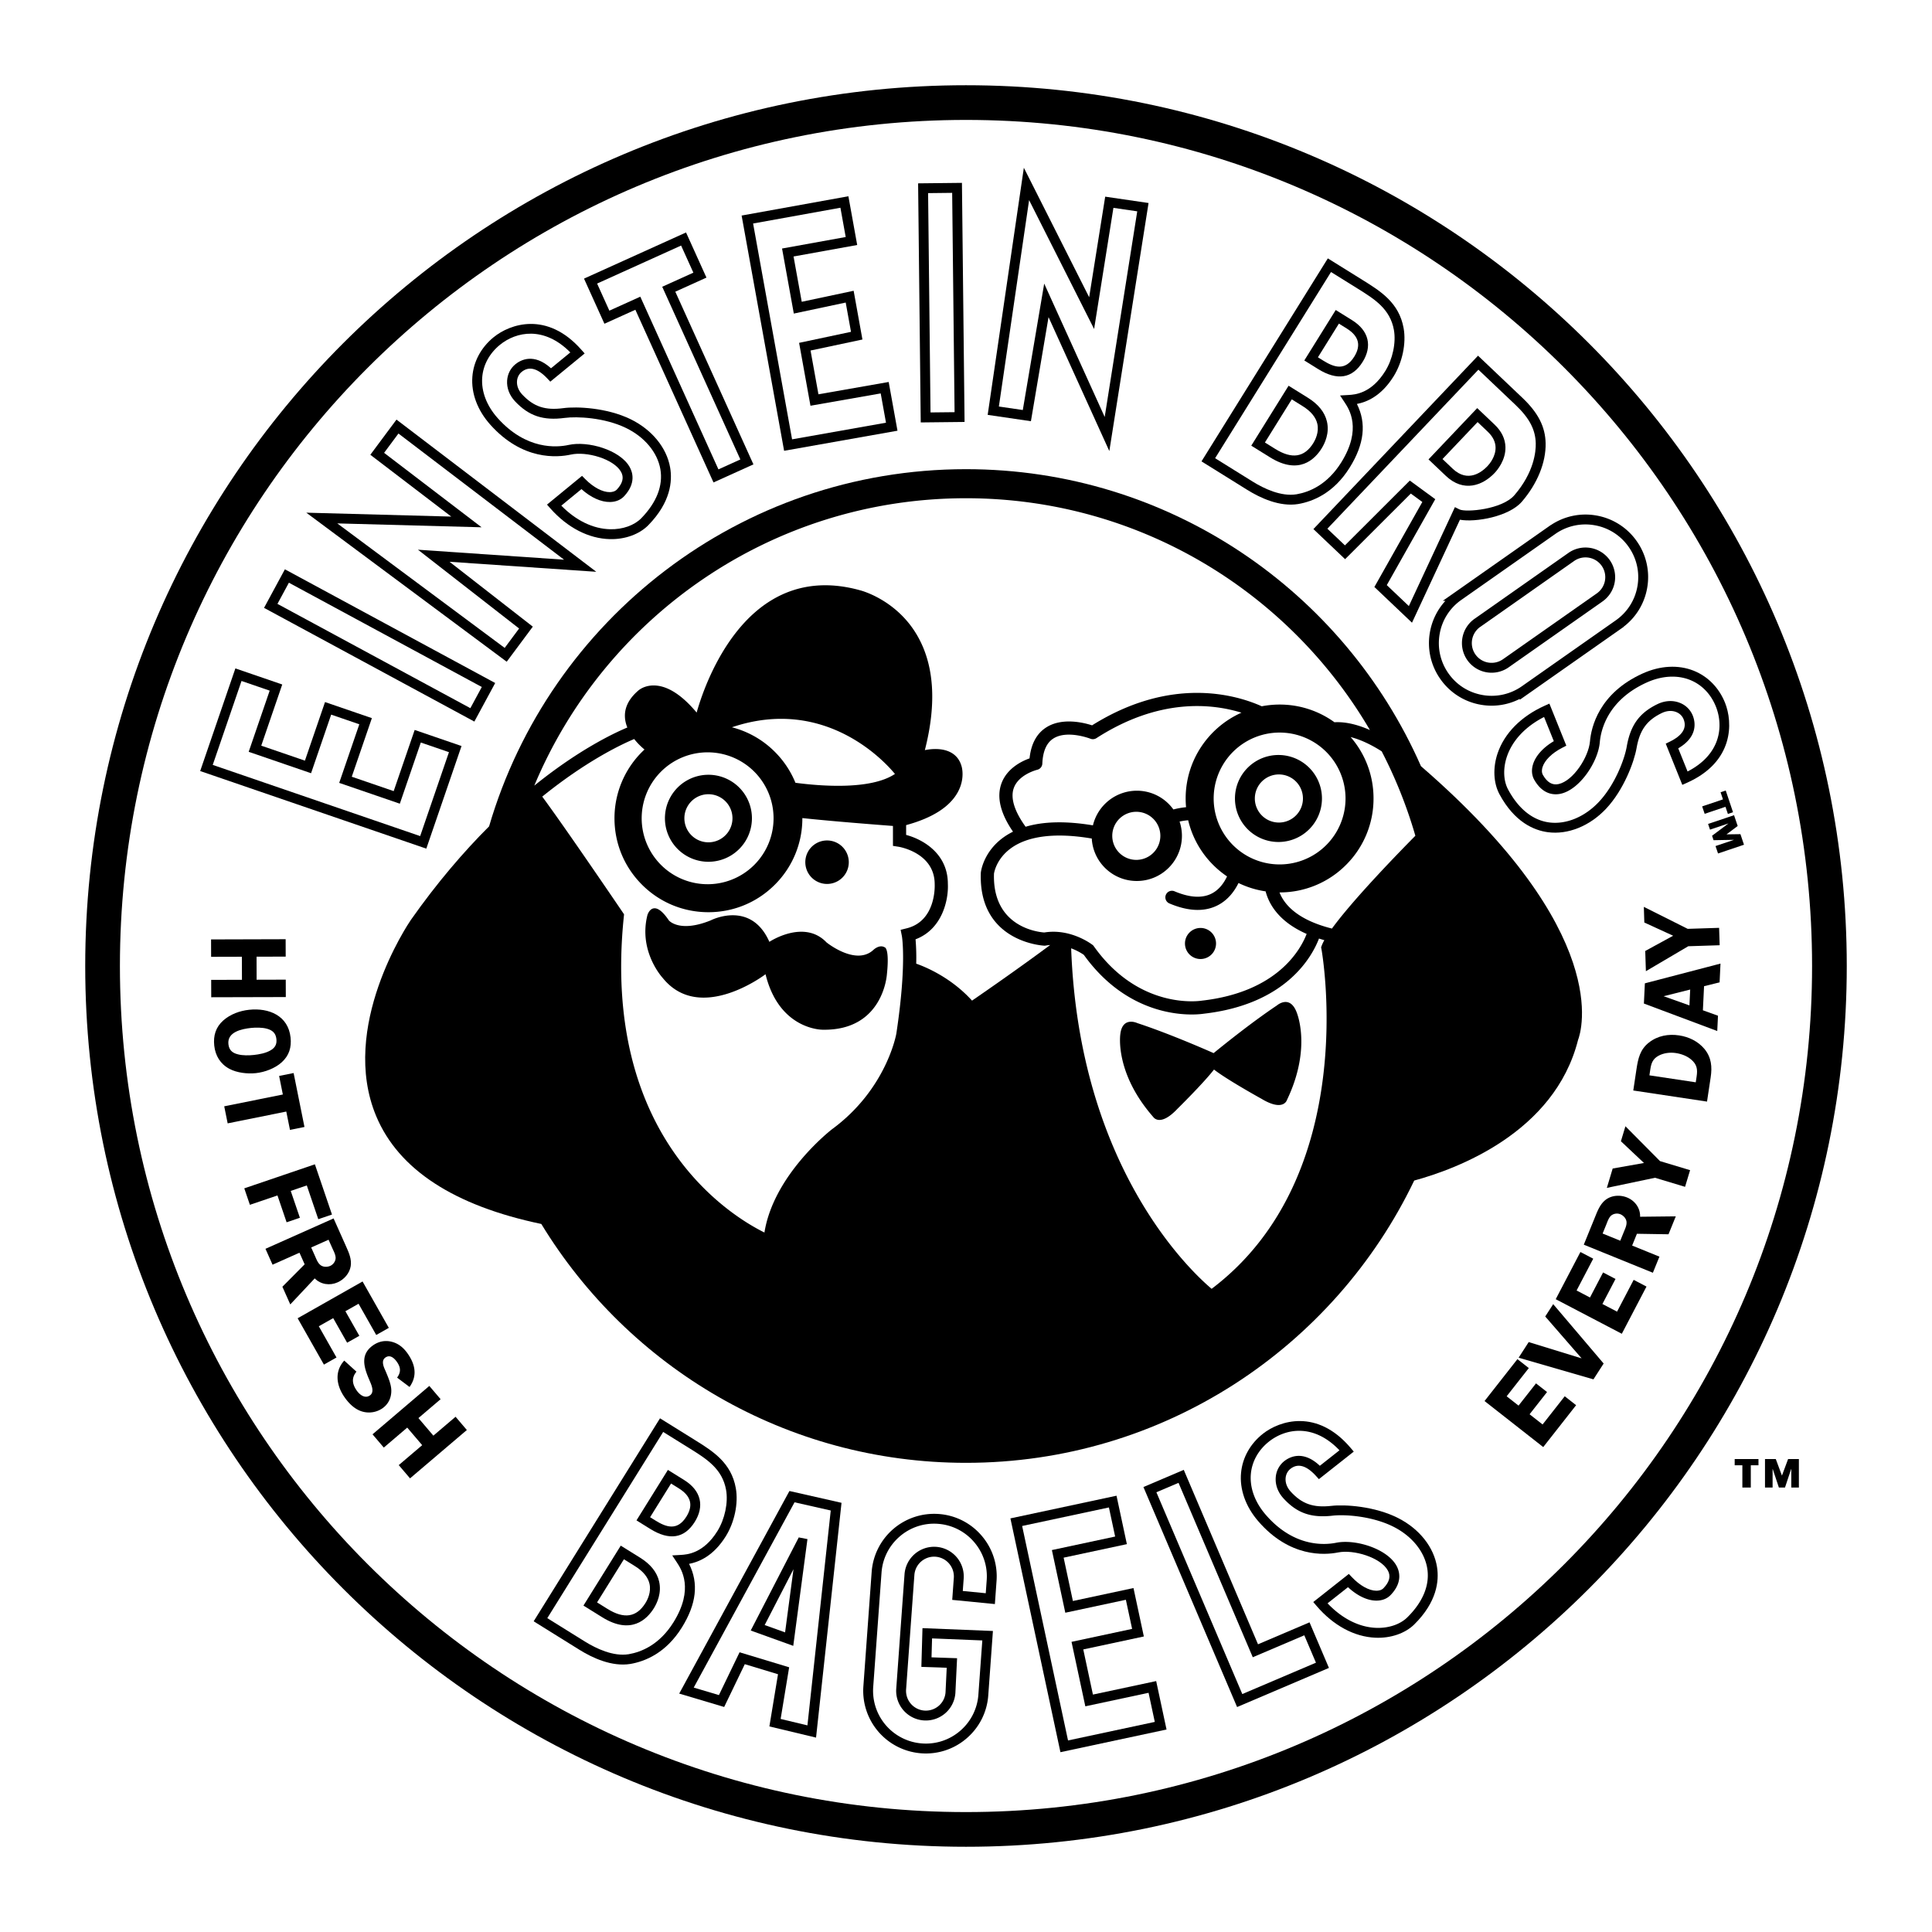 <svg xmlns="http://www.w3.org/2000/svg" width="2500" height="2500" viewBox="0 0 192.756 192.756"><g fill-rule="evenodd" clip-rule="evenodd"><path fill="#fff" d="M0 0h192.756v192.756H0V0z"/><path d="M96.377 8.504c-48.53 0-87.874 39.343-87.874 87.874 0 48.53 39.343 87.874 87.874 87.874 48.531 0 87.875-39.344 87.875-87.874 0-48.531-39.344-87.874-87.875-87.874z"/><path d="M96.377 11.965c-46.619 0-84.413 37.794-84.413 84.413 0 46.62 37.794 84.413 84.413 84.413 46.621 0 84.414-37.793 84.414-84.413 0-46.619-37.793-84.413-84.414-84.413z" fill="#fff"/><path d="M141.771 76.444c-7.674-17.448-25.109-29.634-45.394-29.634-22.537 0-41.56 15.043-47.58 35.636-2.506 2.502-5.159 5.575-7.806 9.335-.301.44-7.183 10.7-3.452 19.59 2.229 5.314 7.768 8.924 16.468 10.744 8.698 14.289 24.42 23.832 42.37 23.832 19.71 0 36.732-11.504 44.72-28.164 4.211-1.145 13.998-4.758 16.344-14.02.325-.843 3.526-10.704-15.67-27.319z"/><path d="M118.293 79.666c0 .292.014.582.041.869-.488.047-.92.135-1.266.225a4.476 4.476 0 0 0-3.651-1.871 4.51 4.51 0 0 0-4.375 3.457c-2.672-.445-4.918-.398-6.715.139-1.121-1.545-1.531-2.874-1.184-3.854.488-1.375 2.324-1.826 2.342-1.83a.66.66 0 0 0 .508-.613c.051-1.222.416-2.062 1.086-2.497 1.379-.895 3.689.003 3.713.012.197.078.42.057.6-.059 6.287-4.052 11.576-3.438 14.467-2.539-3.275 1.461-5.566 4.748-5.566 8.561z" fill="#fff"/><path d="M96.377 49.709c17.187 0 32.203 9.292 40.3 23.126-1.055-.467-2.312-.846-3.537-.776a9.309 9.309 0 0 0-5.475-1.765 9.41 9.41 0 0 0-1.781.172c-2.445-1.102-8.951-3.096-16.928 1.901-.814-.264-2.996-.814-4.588.217-.949.614-1.5 1.651-1.65 3.079-.77.275-2.262.989-2.809 2.517-.488 1.359-.096 2.971 1.158 4.797a6.76 6.76 0 0 0-.988.595c-1.98 1.449-2.211 3.394-2.219 3.476l-.002.024-.002.023c-.238 6.932 6.266 7.253 6.332 7.255l.07.002.072-.013c.15-.027.299-.044.447-.055-3.111 2.314-6.553 4.695-7.796 5.548-2.085-2.299-4.611-3.351-5.57-3.688a21.857 21.857 0 0 0-.066-2.429c2.708-1.022 3.303-4.011 3.223-5.538.001-3.007-2.474-4.428-4.163-4.877v-.978c2.596-.706 4.323-1.8 5.137-3.256.777-1.391.405-2.582.389-2.631-.173-.605-.524-1.062-1.042-1.349-.914-.508-2.093-.353-2.616-.246 1.205-4.704.933-8.583-.815-11.529-2.083-3.511-5.582-4.4-5.617-4.409-3.241-.91-6.194-.6-8.771.922-5.029 2.969-7.142 9.742-7.564 11.27-1.428-1.704-2.807-2.613-4.1-2.699-1.105-.074-1.718.496-1.744.52-.915.793-1.358 1.678-1.312 2.628.018.365.107.714.24 1.04-1.541.648-4.98 2.324-9.284 5.801 7.044-16.841 23.675-28.675 43.071-28.675z" fill="#fff"/><path d="M89.98 93.384c.004.025.504 2.769-.553 9.745-.008.047-.973 5.543-6.424 9.541-.263.205-5.828 4.602-6.735 10.299-3.407-1.686-16.29-9.566-14.03-31.509l.024-.238-.134-.199c-.243-.358-5.723-8.43-8.029-11.545 4.379-3.537 7.837-5.184 9.174-5.745.375.476.775.838 1.029 1.047a9.344 9.344 0 0 0-2.995 6.859c0 2.503.975 4.857 2.745 6.627s4.124 2.745 6.627 2.745 4.857-.975 6.627-2.745a9.313 9.313 0 0 0 2.745-6.627v-.019c2.966.317 7.305.654 9.039.785v1.988l.555.087c.146.024 3.609.625 3.609 3.734.008.181.14 3.671-2.79 4.403l-.608.152.124.615zM79.362 78.099a9.367 9.367 0 0 0-2.055-3.087 9.312 9.312 0 0 0-4.286-2.451c9.404-3.181 15.407 3.601 16.268 4.657-2.413 1.613-7.405 1.215-9.927.881z" fill="#fff"/><path d="M70.68 75.061a6.579 6.579 0 1 0 .001 13.157 6.579 6.579 0 0 0-.001-13.157z" fill="#fff"/><path d="M70.68 77.299a4.34 4.34 0 1 0 .001 8.68 4.34 4.34 0 0 0-.001-8.68z"/><path d="M70.68 79.24a2.399 2.399 0 1 0 0 4.798 2.399 2.399 0 0 0 0-4.798zM113.418 80.993a2.399 2.399 0 1 0 .001 4.797 2.399 2.399 0 0 0-.001-4.797zM127.666 73.088a6.578 6.578 0 1 0 0 13.156 6.578 6.578 0 0 0 0-13.156z" fill="#fff"/><path d="M127.666 75.327a4.34 4.34 0 1 0 0 8.677 4.34 4.34 0 0 0 0-8.677z"/><path d="M127.666 77.267a2.4 2.4 0 1 0-.002 4.798 2.4 2.4 0 0 0 .002-4.798z" fill="#fff"/><path d="M82.515 83.853a2.169 2.169 0 1 0 0 4.338 2.169 2.169 0 0 0 0-4.338z"/><path d="M126.271 88.932a9.3 9.3 0 0 1-2.705-.834c-.379.77-.984 1.616-1.947 2.153-1.338.747-3.004.708-4.949-.116a.657.657 0 1 1 .511-1.211c1.551.656 2.826.717 3.791.182.713-.395 1.168-1.064 1.451-1.667a9.457 9.457 0 0 1-1.387-1.145 9.327 9.327 0 0 1-2.492-4.458 6.772 6.772 0 0 0-.857.129 4.493 4.493 0 0 1-1.084 4.612c-.851.851-1.982 1.319-3.186 1.319s-2.334-.469-3.184-1.319a4.471 4.471 0 0 1-1.307-2.917c-3.559-.605-6.328-.281-8.041.952-1.439 1.036-1.686 2.367-1.715 2.554-.17 5.369 4.475 5.833 5.02 5.868 2.625-.43 4.721 1.167 4.809 1.236l.076.06.057.079c4.512 6.355 10.502 5.47 10.787 5.425 7.582-.861 9.871-5.156 10.445-6.657-2.768-1.214-3.757-2.956-4.093-4.245z" fill="#fff"/><path d="M120.102 101.137c-.283.047-6.977 1.07-11.971-5.874a5.913 5.913 0 0 0-1.262-.649c.801 21.753 11.828 32.125 14.016 33.972 14.994-11.332 10.998-33.668 10.957-33.894l-.035-.177.062-.17c.059-.159.148-.343.26-.544a14.137 14.137 0 0 1-.533-.162c-.686 1.79-3.264 6.562-11.494 7.498zM132.889 92.642c2.133-2.932 6.75-7.669 8.322-9.258a46.386 46.386 0 0 0-3.359-8.423c-.678-.436-1.855-1.106-3.098-1.424a9.296 9.296 0 0 1 2.283 6.128 9.315 9.315 0 0 1-2.744 6.627 9.315 9.315 0 0 1-6.627 2.745h-.008c.459 1.182 1.748 2.732 5.231 3.605z" fill="#fff"/><path d="M119.775 92.582a1.55 1.55 0 1 0-.001 3.1 1.55 1.55 0 0 0 .001-3.1zM76.378 97.199s-6.521 4.986-10.247.385c0 0-2.465-2.63-1.534-6.302 0 0 .548-1.808 2.137.548 0 0 1.041 1.261 4.164 0 0 0 4-2.082 5.863 2.137 0 0 3.452-2.302 5.699.055 0 0 2.904 2.356 4.658.768 0 0 .603-.604 1.15-.274 0 0 .493.055.219 2.684 0 0-.329 5.645-6.411 5.535.001-.001-4.328.054-5.698-5.536zM129.332 100.91c-.697-1.682-1.932-.598-1.932-.598-2.492 1.666-5.336 3.957-6.316 4.758-.822-.365-4.514-1.979-7.609-2.994 0 0-1.48-.711-1.699 1.096 0 0-.604 3.836 3.287 8.273 0 0 .658 1.043 2.412-.82 0 0 2.574-2.531 3.646-3.916 1.309 1.025 4.727 2.912 4.727 2.912 2.189 1.322 2.543.143 2.543.143 2.552-5.321.941-8.854.941-8.854zM41.372 72.828l-2.094 6.102-4.182-1.435 2.006-5.846-4.674-1.604-2.006 5.846-4.357-1.495 2.094-6.104-4.675-1.604-3.512 10.24 22.561 7.742 3.513-10.238-4.674-1.604z"/><path fill="#fff" d="M41.92 83.417l-20.695-7.102 2.872-8.374 2.809.964-2.094 6.103 6.223 2.136 2.006-5.846 2.808.964-2.006 5.846 6.048 2.076 2.094-6.103 2.808.963-2.873 8.373z"/><path d="M115.352 167.721l-6.311 1.347-.963-4.504 6.043-1.293-1.033-4.832-6.045 1.293-.924-4.324 6.309-1.349-1.033-4.832-10.586 2.263 4.99 23.326 10.586-2.263-1.033-4.832z"/><path fill="#fff" d="M101.979 152.248l8.658-1.85.621 2.903-6.311 1.349 1.338 6.252 6.043-1.293.623 2.905-6.045 1.293 1.377 6.433 6.309-1.349.621 2.904-8.656 1.85-4.578-21.397z"/><path d="M28.424 56.8l-2.08 3.847 20.982 11.344 2.08-3.847L28.424 56.8z"/><path fill="#fff" d="M46.928 70.654L27.681 60.249l1.142-2.112 19.246 10.405-1.141 2.112z"/><path d="M44.849 56.049l14.642.999-19.933-15.184-2.61 3.509 8.076 6.167-14.464-.39 19.995 14.871 2.603-3.5-8.309-6.472z"/><path fill="#fff" d="M50.352 64.641L33.651 52.22l14.397.388-9.727-7.428 1.432-1.927 16.524 12.588-14.578-.996 10.092 7.861-1.439 1.935z"/><path d="M102.855 42.024l1.758-10.384 6.065 13.364 3.914-24.75-4.326-.633-1.6 10.034-6.516-12.919-3.609 24.656 4.314.632z"/><path fill="#fff" d="M102.674 19.965l6.486 12.859 1.926-12.086 2.377.347-3.246 20.517-6.037-13.307-2.135 12.613-2.387-.349 3.016-20.594z"/><path d="M60.304 32.3l3.086-1.395 7.796 17.229 3.984-1.802-7.795-17.23 3.108-1.406-2.037-4.503-10.179 4.605 2.037 4.502z"/><path fill="#fff" d="M69.178 27.204L66.07 28.61l7.795 17.23-2.187.99-7.796-17.23-3.086 1.395-1.223-2.704 8.381-3.792 1.224 2.705z"/><path d="M78.23 44.976l11.312-2.004-.878-4.862-7.008 1.229-.788-4.367 5.177-1.099-.878-4.863-5.178 1.099-.817-4.519 6.35-1.147-.878-4.863-10.653 1.925 4.239 23.471z"/><path fill="#fff" d="M84.376 30.186l.529 2.921-5.178 1.099 1.133 6.275 7.008-1.23.528 2.922-9.37 1.66L75.137 22.3l8.712-1.574.527 2.921-6.35 1.148 1.173 6.49 5.177-1.099z"/><path d="M91.862 42.146l4.373-.048-.262-23.854-4.373.048.262 23.854z"/><path fill="#fff" d="M92.597 19.268l2.401-.027.24 21.882-2.4.026-.241-21.881z"/><path d="M124.449 48.88c1.297.806 3.227 1.705 5.066 1.409 1.475-.253 3.557-1.089 5.146-3.643 1.451-2.331 1.686-4.414.719-6.344.953-.182 2.422-.76 3.664-2.758.873-1.401 1.264-3.281.998-4.79-.451-2.548-2.297-3.696-4.08-4.807l-3.484-2.168-12.604 20.252 4.575 2.849z"/><path d="M132.795 27.14l2.646 1.646c1.674 1.042 3.256 2.026 3.631 4.141.223 1.263-.125 2.909-.865 4.097-1.4 2.251-3.037 2.347-3.654 2.383l-.854.05.471.714c.428.648 1.73 2.619-.346 5.954-1.395 2.243-3.201 2.973-4.469 3.19-1.535.247-3.232-.556-4.385-1.273l-3.738-2.326 11.563-18.576z" fill="#fff"/><path d="M126.707 45.626c2.885 1.796 4.473.207 5.16-.9.311-.499.793-1.51.521-2.673-.215-.921-.854-1.718-1.896-2.367l-1.93-1.201-3.723 5.979 1.868 1.162z"/><path d="M128.879 39.844l1.092.68c.814.506 1.305 1.096 1.457 1.753.197.847-.213 1.631-.396 1.928-.891 1.431-2.135 1.622-3.803.584l-1.029-.641 2.679-4.304z" fill="#fff"/><path d="M131.494 36.812c1.922 1.196 3.424.955 4.463-.716.473-.758.635-1.532.471-2.238-.174-.746-.695-1.394-1.547-1.924l-1.615-1.005-3.135 5.035 1.363.848z"/><path d="M133.582 32.288l.777.483c.623.388.994.829 1.107 1.311.105.452-.012.955-.348 1.494-.918 1.477-2.035 1.064-3.104.399l-.525-.327 2.093-3.36z" fill="#fff"/><path d="M68.751 156.027c.953-.182 2.421-.76 3.664-2.758.872-1.4 1.264-3.281.998-4.789-.451-2.549-2.296-3.697-4.08-4.807l-3.484-2.168-12.604 20.252 4.575 2.848c1.295.807 3.226 1.705 5.066 1.408 1.473-.252 3.557-1.088 5.145-3.641 1.452-2.331 1.688-4.415.72-6.345z"/><path d="M62.725 165.041c-1.534.248-3.231-.557-4.384-1.273l-3.737-2.326 11.562-18.576 2.646 1.645c1.674 1.043 3.256 2.027 3.63 4.143.222 1.262-.125 2.908-.864 4.098-1.401 2.25-3.038 2.346-3.655 2.383l-.854.049.472.715c.428.648 1.73 2.619-.346 5.955-1.396 2.24-3.201 2.97-4.47 3.187z" fill="#fff"/><path d="M63.863 155.41l-1.93-1.201-3.722 5.98 1.867 1.162c2.885 1.795 4.471.207 5.16-.9.311-.5.792-1.51.521-2.674-.215-.92-.852-1.716-1.896-2.367z"/><path d="M64.401 159.93c-.891 1.432-2.134 1.623-3.802.584l-1.03-.641 2.679-4.305 1.093.68c.814.506 1.304 1.096 1.457 1.754.198.848-.212 1.631-.397 1.928z" fill="#fff"/><path d="M69.328 151.822c.472-.76.635-1.533.47-2.238-.174-.746-.695-1.395-1.547-1.926l-1.615-1.004-3.134 5.035 1.364.848c1.921 1.195 3.422.955 4.462-.715z"/><path d="M65.386 151.699l-.526-.326 2.091-3.361.778.484c.622.387.995.828 1.107 1.311.105.453-.012.955-.347 1.494-.918 1.476-2.034 1.064-3.103.398z" fill="#fff"/><path d="M131.039 52.787l3.162 3.002 6.555-6.547 1.15.841-4.783 8.481 3.752 3.563 4.783-10.274c1.527.28 4.881-.295 6.182-1.804 1.543-1.791 2.406-3.914 2.367-5.824-.031-1.645-.746-3.042-2.316-4.533l-4.428-4.204-16.424 17.299z"/><path d="M147.5 36.883l3.713 3.525c1.381 1.312 1.98 2.459 2.01 3.837.016.79-.16 2.875-2.131 5.16-1.232 1.431-4.854 1.734-5.482 1.419l-.453-.228-4.596 9.871-2.201-2.089 4.836-8.574-2.539-1.857-6.473 6.465-1.752-1.662L147.5 36.883z" fill="#fff"/><path d="M144.252 47.476c1.781 1.69 3.68.961 4.863-.285.264-.277 1.117-1.281 1.084-2.585-.021-.827-.387-1.583-1.088-2.248l-1.729-1.642-4.859 5.118 1.729 1.642z"/><path d="M147.42 42.11l1.014.963c.502.478.766 1.002.779 1.558.025.925-.615 1.673-.812 1.88-.531.56-1.936 1.706-3.469.25l-1.014-.963 3.502-3.688z" fill="#fff"/><path d="M56.953 45.353c1.557-.344 4.262.422 5 1.708.319.554.188 1.133-.397 1.768-.2.217-.496.267-.708.271-.727.012-1.647-.475-2.462-1.303l-.316-.321-3.497 2.87.341.384c1.709 1.923 3.818 3.01 5.938 3.059 1.515.035 2.951-.488 3.84-1.4 2.223-2.279 2.405-4.385 2.166-5.75-.347-1.985-1.831-3.79-3.97-4.827-2.34-1.135-5.336-1.272-6.675-1.093-1.81.242-2.96-.136-4.103-1.349-.372-.394-.56-.867-.53-1.332.024-.375.189-.706.466-.933.722-.592 1.577-.377 2.543.639l.316.333 3.426-2.812-.34-.383c-3.403-3.847-7.106-2.58-8.757-1.225-1.242 1.019-1.99 2.414-2.106 3.927-.127 1.655.51 3.357 1.795 4.792 3.204 3.581 6.683 3.274 8.03 2.977z"/><path d="M48.11 37.659c.095-1.243.716-2.393 1.749-3.241 1.638-1.345 4.423-1.905 7.042.743l-1.927 1.582c-1.724-1.564-3.046-.818-3.555-.401-.49.402-.782.982-.824 1.632-.047.74.235 1.475.796 2.071 1.375 1.459 2.809 1.938 4.952 1.65 1.225-.165 3.968-.038 6.113 1.003 1.854.899 3.136 2.435 3.429 4.109.286 1.633-.372 3.324-1.9 4.892-.702.72-1.865 1.132-3.112 1.103-1.703-.039-3.417-.872-4.871-2.354l2.009-1.649c.932.835 1.953 1.301 2.853 1.286.58-.009 1.07-.212 1.417-.588 1.185-1.284.839-2.386.527-2.928-.966-1.682-4.145-2.604-6.069-2.179-1.177.26-4.225.521-7.083-2.672-1.103-1.233-1.652-2.675-1.546-4.059z" fill="#fff"/><path d="M172.104 70.109c-.6-1.49-1.707-2.622-3.115-3.187-1.541-.618-3.355-.52-5.109.275-4.377 1.984-5.129 5.396-5.248 6.77-.139 1.589-1.68 3.939-3.127 4.259-.625.138-1.139-.16-1.568-.909-.146-.257-.107-.553-.047-.756.207-.698.947-1.43 1.982-1.959l.4-.206-1.689-4.196-.469.21c-2.348 1.054-4.016 2.74-4.697 4.747-.488 1.435-.42 2.961.184 4.083 1.508 2.804 3.463 3.609 4.836 3.79 2 .264 4.166-.611 5.797-2.34 1.783-1.892 2.812-4.709 3.043-6.04.311-1.799 1.016-2.783 2.516-3.51.488-.236.996-.274 1.43-.106.352.135.617.392.75.724.35.866-.113 1.618-1.371 2.234l-.412.202 1.654 4.111.469-.208c4.687-2.094 4.587-6.006 3.791-7.988z"/><path d="M168.369 76.973l-.932-2.312c2.01-1.175 1.693-2.661 1.449-3.271a2.279 2.279 0 0 0-1.311-1.276c-.691-.267-1.479-.218-2.215.139-1.803.874-2.689 2.099-3.059 4.23-.209 1.218-1.152 3.796-2.789 5.531-1.414 1.5-3.264 2.262-4.949 2.04-1.643-.217-3.059-1.351-4.096-3.279-.477-.885-.521-2.119-.119-3.299.549-1.613 1.855-2.998 3.705-3.942l.971 2.412c-1.074.638-1.826 1.473-2.082 2.336-.164.557-.117 1.084.137 1.528.871 1.516 2.025 1.516 2.635 1.381 1.895-.418 3.729-3.173 3.898-5.136.105-1.202.77-4.188 4.672-5.957 1.508-.683 3.047-.775 4.336-.258 1.156.463 2.068 1.401 2.568 2.64.792 1.964.492 4.789-2.819 6.493z" fill="#fff"/><path d="M139.496 151.459c-2.316-1.18-5.309-1.375-6.652-1.219-1.812.207-2.957-.193-4.076-1.428-.363-.4-.543-.877-.504-1.342.031-.373.203-.701.482-.924.732-.578 1.584-.346 2.531.688l.309.34 3.479-2.748-.33-.389c-3.332-3.91-7.057-2.713-8.734-1.391-1.262.996-2.035 2.377-2.18 3.887-.158 1.652.447 3.367 1.703 4.826 3.137 3.641 6.621 3.4 7.975 3.129 1.562-.316 4.252.502 4.967 1.801.309.561.168 1.137-.432 1.76-.203.215-.5.258-.713.258-.727-.002-1.639-.506-2.438-1.35l-.309-.326-3.551 2.803.334.391c1.672 1.955 3.76 3.082 5.877 3.17 1.514.064 2.961-.432 3.867-1.326 2.266-2.238 2.486-4.34 2.273-5.709-.308-1.993-1.759-3.825-3.878-4.901z"/><path d="M140.408 161.365c-.715.707-1.887 1.098-3.133 1.045-1.701-.072-3.398-.938-4.824-2.447l2.039-1.609c.916.852 1.928 1.338 2.828 1.34.58.002 1.074-.193 1.428-.561 1.209-1.262.885-2.371.582-2.918-.934-1.701-4.094-2.684-6.025-2.293-1.182.236-4.234.439-7.031-2.807-1.08-1.254-1.602-2.705-1.471-4.086.119-1.242.764-2.381 1.811-3.207 1.664-1.314 4.459-1.822 7.027.875l-1.957 1.545c-1.693-1.598-3.029-.875-3.545-.469a2.264 2.264 0 0 0-.855 1.615c-.062.74.207 1.48.756 2.088 1.348 1.484 2.771 1.988 4.92 1.742 1.229-.141 3.969.039 6.094 1.119 1.836.934 3.09 2.494 3.35 4.174.254 1.637-.435 3.317-1.994 4.854z" fill="#fff"/><path d="M78.762 148.758l-10.997 20.211 4.486 1.336 2.057-4.27 3.313 1.004-.859 5.207 4.655 1.115 2.542-23.425-5.197-1.178z"/><path fill="#fff" d="M80.558 172.141l-2.674-.641.85-5.154-4.947-1.498-2.06 4.271-2.514-.748 10.058-18.486 3.613.818-2.326 21.438z"/><path d="M79.692 153.387l-4.792 9.291 4.244 1.529 1.416-10.65-.868-.17z"/><path fill="#fff" d="M78.328 162.863l-2.036-.732 2.874-5.57-.838 6.302z"/><path d="M130.652 161.861l-5.14 2.19-7.408-17.403-4.024 1.713 9.344 21.95 9.164-3.903-1.936-4.547z"/><path fill="#fff" d="M115.373 148.883l2.209-.94 7.408 17.401 5.141-2.19 1.162 2.733-7.348 3.129-8.572-20.133z"/><path d="M151.627 69.817l10.357-7.267v-.016a6.195 6.195 0 0 0 2.354-3.872 6.2 6.2 0 0 0-1.039-4.667 6.208 6.208 0 0 0-4.035-2.564 6.2 6.2 0 0 0-4.525.95h-.014l-10.775 7.562h.262a6.208 6.208 0 0 0-1.549 3.138 6.21 6.21 0 0 0 1.041 4.667 6.204 6.204 0 0 0 4.035 2.564 6.191 6.191 0 0 0 3.889-.582v.087h-.001z"/><path d="M147.908 69.341c-1.385-.243-2.592-1.009-3.398-2.16s-1.117-2.546-.875-3.93a5.22 5.22 0 0 1 2.16-3.397l1.277-.897 7.965-5.589.127-.089a5.224 5.224 0 0 1 3.93-.875 5.225 5.225 0 0 1 3.398 2.16c.807 1.15 1.117 2.546.875 3.93s-1.01 2.59-2.16 3.398l-.209.146-8.385 5.884-.775.545a5.238 5.238 0 0 1-3.93.874z" fill="#fff"/><path d="M160.607 55.884a2.962 2.962 0 0 0-4.121-.722l-9.369 6.575a2.962 2.962 0 0 0-.723 4.122 2.961 2.961 0 0 0 4.121.723l9.369-6.576a2.96 2.96 0 0 0 .723-4.122z"/><path d="M159.318 59.199l-9.369 6.575a1.975 1.975 0 0 1-2.748-.481 1.975 1.975 0 0 1 .482-2.748l9.369-6.576a1.975 1.975 0 0 1 2.748.481 1.975 1.975 0 0 1-.482 2.749z" fill="#fff"/><path d="M93.648 151.051a6.253 6.253 0 0 0-6.682 5.779l-.827 11.416a6.253 6.253 0 0 0 5.779 6.682 6.21 6.21 0 0 0 4.537-1.506 6.212 6.212 0 0 0 2.144-4.273l.465-6.426-7.028-.283-.111 3.865 2.53.088-.119 2.459a1.958 1.958 0 0 1-.677 1.338 1.974 1.974 0 0 1-3.258-1.634l.827-11.416a1.975 1.975 0 0 1 2.11-1.826 1.976 1.976 0 0 1 1.825 2.111l-.159 2.195 4.255.418.166-2.305a6.208 6.208 0 0 0-1.506-4.539 6.197 6.197 0 0 0-4.271-2.143z"/><path d="M98.443 157.66l-.094 1.297-2.292-.225.09-1.238a2.96 2.96 0 0 0-2.737-3.164 2.96 2.96 0 0 0-3.165 2.736l-.827 11.418a2.96 2.96 0 0 0 4.886 2.451 2.94 2.94 0 0 0 1.015-2.025l.169-3.469-2.55-.088.054-1.889 5.014.203-.393 5.41a5.234 5.234 0 0 1-1.805 3.598 5.224 5.224 0 0 1-3.821 1.268 5.266 5.266 0 0 1-4.867-5.627l.83-11.416c.102-1.4.743-2.68 1.806-3.598a5.234 5.234 0 0 1 3.821-1.27 5.224 5.224 0 0 1 3.598 1.807 5.226 5.226 0 0 1 1.268 3.821z" fill="#fff"/><path d="M21.075 99.496l-.005-1.734 3.07-.008-.007-2.3-3.069.008-.005-1.735 7.44-.021.005 1.735-2.907.009.007 2.298 2.906-.008.005 1.737-7.44.019zM22.286 101.803c.708-.621 1.644-.959 2.571-1.057 1.963-.209 3.901.578 4.133 2.768.104.98-.137 1.793-.883 2.471-.666.605-1.684.986-2.579 1.082-.841.088-1.89-.029-2.641-.43-.902-.482-1.405-1.312-1.511-2.316-.107-1.003.152-1.848.91-2.518z"/><path d="M26.616 102.631c-.46-.125-1.104-.123-1.567-.074-.928.1-2.391.396-2.261 1.615.063.592.389.885.959 1.021.472.125 1.092.113 1.577.061.539-.057 1.17-.178 1.643-.445.474-.27.667-.605.61-1.145-.064-.594-.4-.885-.961-1.033z" fill="#fff"/><path d="M28.931 112.73l-.368-1.83-5.849 1.178-.343-1.701 5.849-1.178-.372-1.851 1.446-.291 1.083 5.381-1.446.292zM30.609 118.271l-1.602.547.913 2.68-1.325.451-.912-2.679-2.752.935-.559-1.643 7.044-2.398 1.706 5.012-1.366.465-1.147-3.37zM27.193 126.18l-.707-1.586 6.797-3.031 1.277 2.863c.27.604.533 1.223.431 1.898-.119.719-.646 1.322-1.31 1.617-.773.346-1.685.217-2.28-.396l-2.44 2.598-.787-1.764 2.221-2.238-.517-1.158-2.685 1.197z"/><path d="M31.047 124.461l.389.871c.146.328.275.697.572.91.273.186.652.184.95.051a.93.93 0 0 0 .521-.695c.049-.344-.194-.781-.327-1.078l-.371-.832-1.734.773z" fill="#fff"/><path d="M35.773 130.076l-1.313.744 1.391 2.453-1.218.69-1.39-2.453-1.435.812 1.765 3.116-1.256.71-2.621-4.625 6.477-3.669 2.62 4.626-1.255.711-1.765-3.115zM39.619 137.445c.393-.537.369-1.01-.008-1.553-.266-.383-.686-.779-1.158-.451-.446.311-.182.918-.002 1.309.239.574.579 1.328.59 1.955.017.727-.281 1.383-.887 1.803a2.378 2.378 0 0 1-2.058.307c-.724-.225-1.304-.811-1.73-1.426-.798-1.15-1.022-2.539-.021-3.643l1.219 1.107c-.518.623-.419 1.242.02 1.873.285.41.813.85 1.321.496.508-.352.123-1.115-.057-1.545-.532-1.242-.953-2.533.383-3.461.57-.396 1.224-.52 1.892-.336.684.186 1.173.623 1.563 1.186.742 1.068.974 2.201.174 3.312l-1.241-.933zM40.909 147.496l-1.126-1.322 2.339-1.99-1.492-1.752-2.338 1.992-1.125-1.322 5.667-4.827 1.126 1.323-2.214 1.884 1.491 1.752 2.215-1.884 1.125 1.322-5.668 4.824zM150.32 139.307l1.186.931 1.742-2.218 1.102.863-1.743 2.219 1.297 1.017 2.211-2.814 1.135.89-3.281 4.18-5.854-4.594 3.281-4.181 1.135.892-2.211 2.815zM159.996 136.039l-1.017 1.578-7.465-2.16 1.006-1.559 5.279 1.625-3.631-4.177.795-1.231 5.033 5.924zM157.297 128.752l1.336.699 1.306-2.498 1.241.649-1.307 2.498 1.461.763 1.658-3.172 1.279.67-2.462 4.709-6.594-3.449 2.463-4.709 1.279.668-1.66 3.172zM165.562 125.375l-.654 1.607-6.893-2.801 1.182-2.904c.248-.613.512-1.23 1.07-1.625.6-.412 1.398-.449 2.072-.176.783.318 1.324 1.064 1.293 1.918l3.562-.039-.727 1.789-3.152-.051-.477 1.176 2.724 1.106z"/><path d="M161.654 123.787l.359-.885c.135-.332.311-.682.26-1.041-.055-.326-.32-.598-.621-.721a.933.933 0 0 0-.863.105c-.281.203-.428.682-.551.982l-.344.844 1.76.716z" fill="#fff"/><path d="M165.619 115.844l3.002.904-.502 1.662-3-.904-4.803 1.01.582-1.932 3.123-.553-2.302-2.168.451-1.496 3.449 3.477zM163.273 106.664c.16-1.061.361-1.963 1.244-2.652.871-.682 1.941-.871 3.004-.711.986.148 1.896.592 2.537 1.357.695.852.773 1.785.617 2.824l-.365 2.424-7.357-1.107.32-2.135z"/><path d="M169.186 107.982l.086-.578c.109-.719.039-1.201-.545-1.695-.428-.361-.979-.564-1.525-.646-.58-.088-1.227-.01-1.742.275-.574.318-.715.748-.809 1.359l-.088.59 4.623.695z" fill="#fff"/><path d="M171.654 96.137l-.09 1.873-1.55.383-.116 2.404 1.506.541-.074 1.527-7.318-2.742.097-2.016 7.545-1.97z"/><path fill="#fff" d="M168.631 98.727l-2.651.666 2.575.916.076-1.582z"/><path d="M168.383 92.671l3.133-.1.056 1.735-3.133.1-4.228 2.49-.065-2.017 2.784-1.521-2.875-1.319-.049-1.561 4.377 2.193zM171.9 79.755l-.238-.713.514-.172.728 2.165-.513.173-.241-.713-2.076.7-.25-.74 2.076-.7zM173.006 81.333l.363 1.076-1.103.828.004.007 1.373-.02.355 1.055-2.59.872-.25-.74 1.83-.616-.002-.006-2.025.037-.149-.443 1.627-1.219-.001-.006-1.831.615-.191-.568 2.59-.872zM173.836 146.191h-.766v-.621h2.373v.621h-.765v2.223h-.842v-2.223zM176.094 145.57h1.076l.615 1.651.613-1.651h1.077v2.844h-.758v-1.85h-.014l-.615 1.85h-.608l-.615-1.85h-.013v1.85h-.758v-2.844z"/></g></svg>